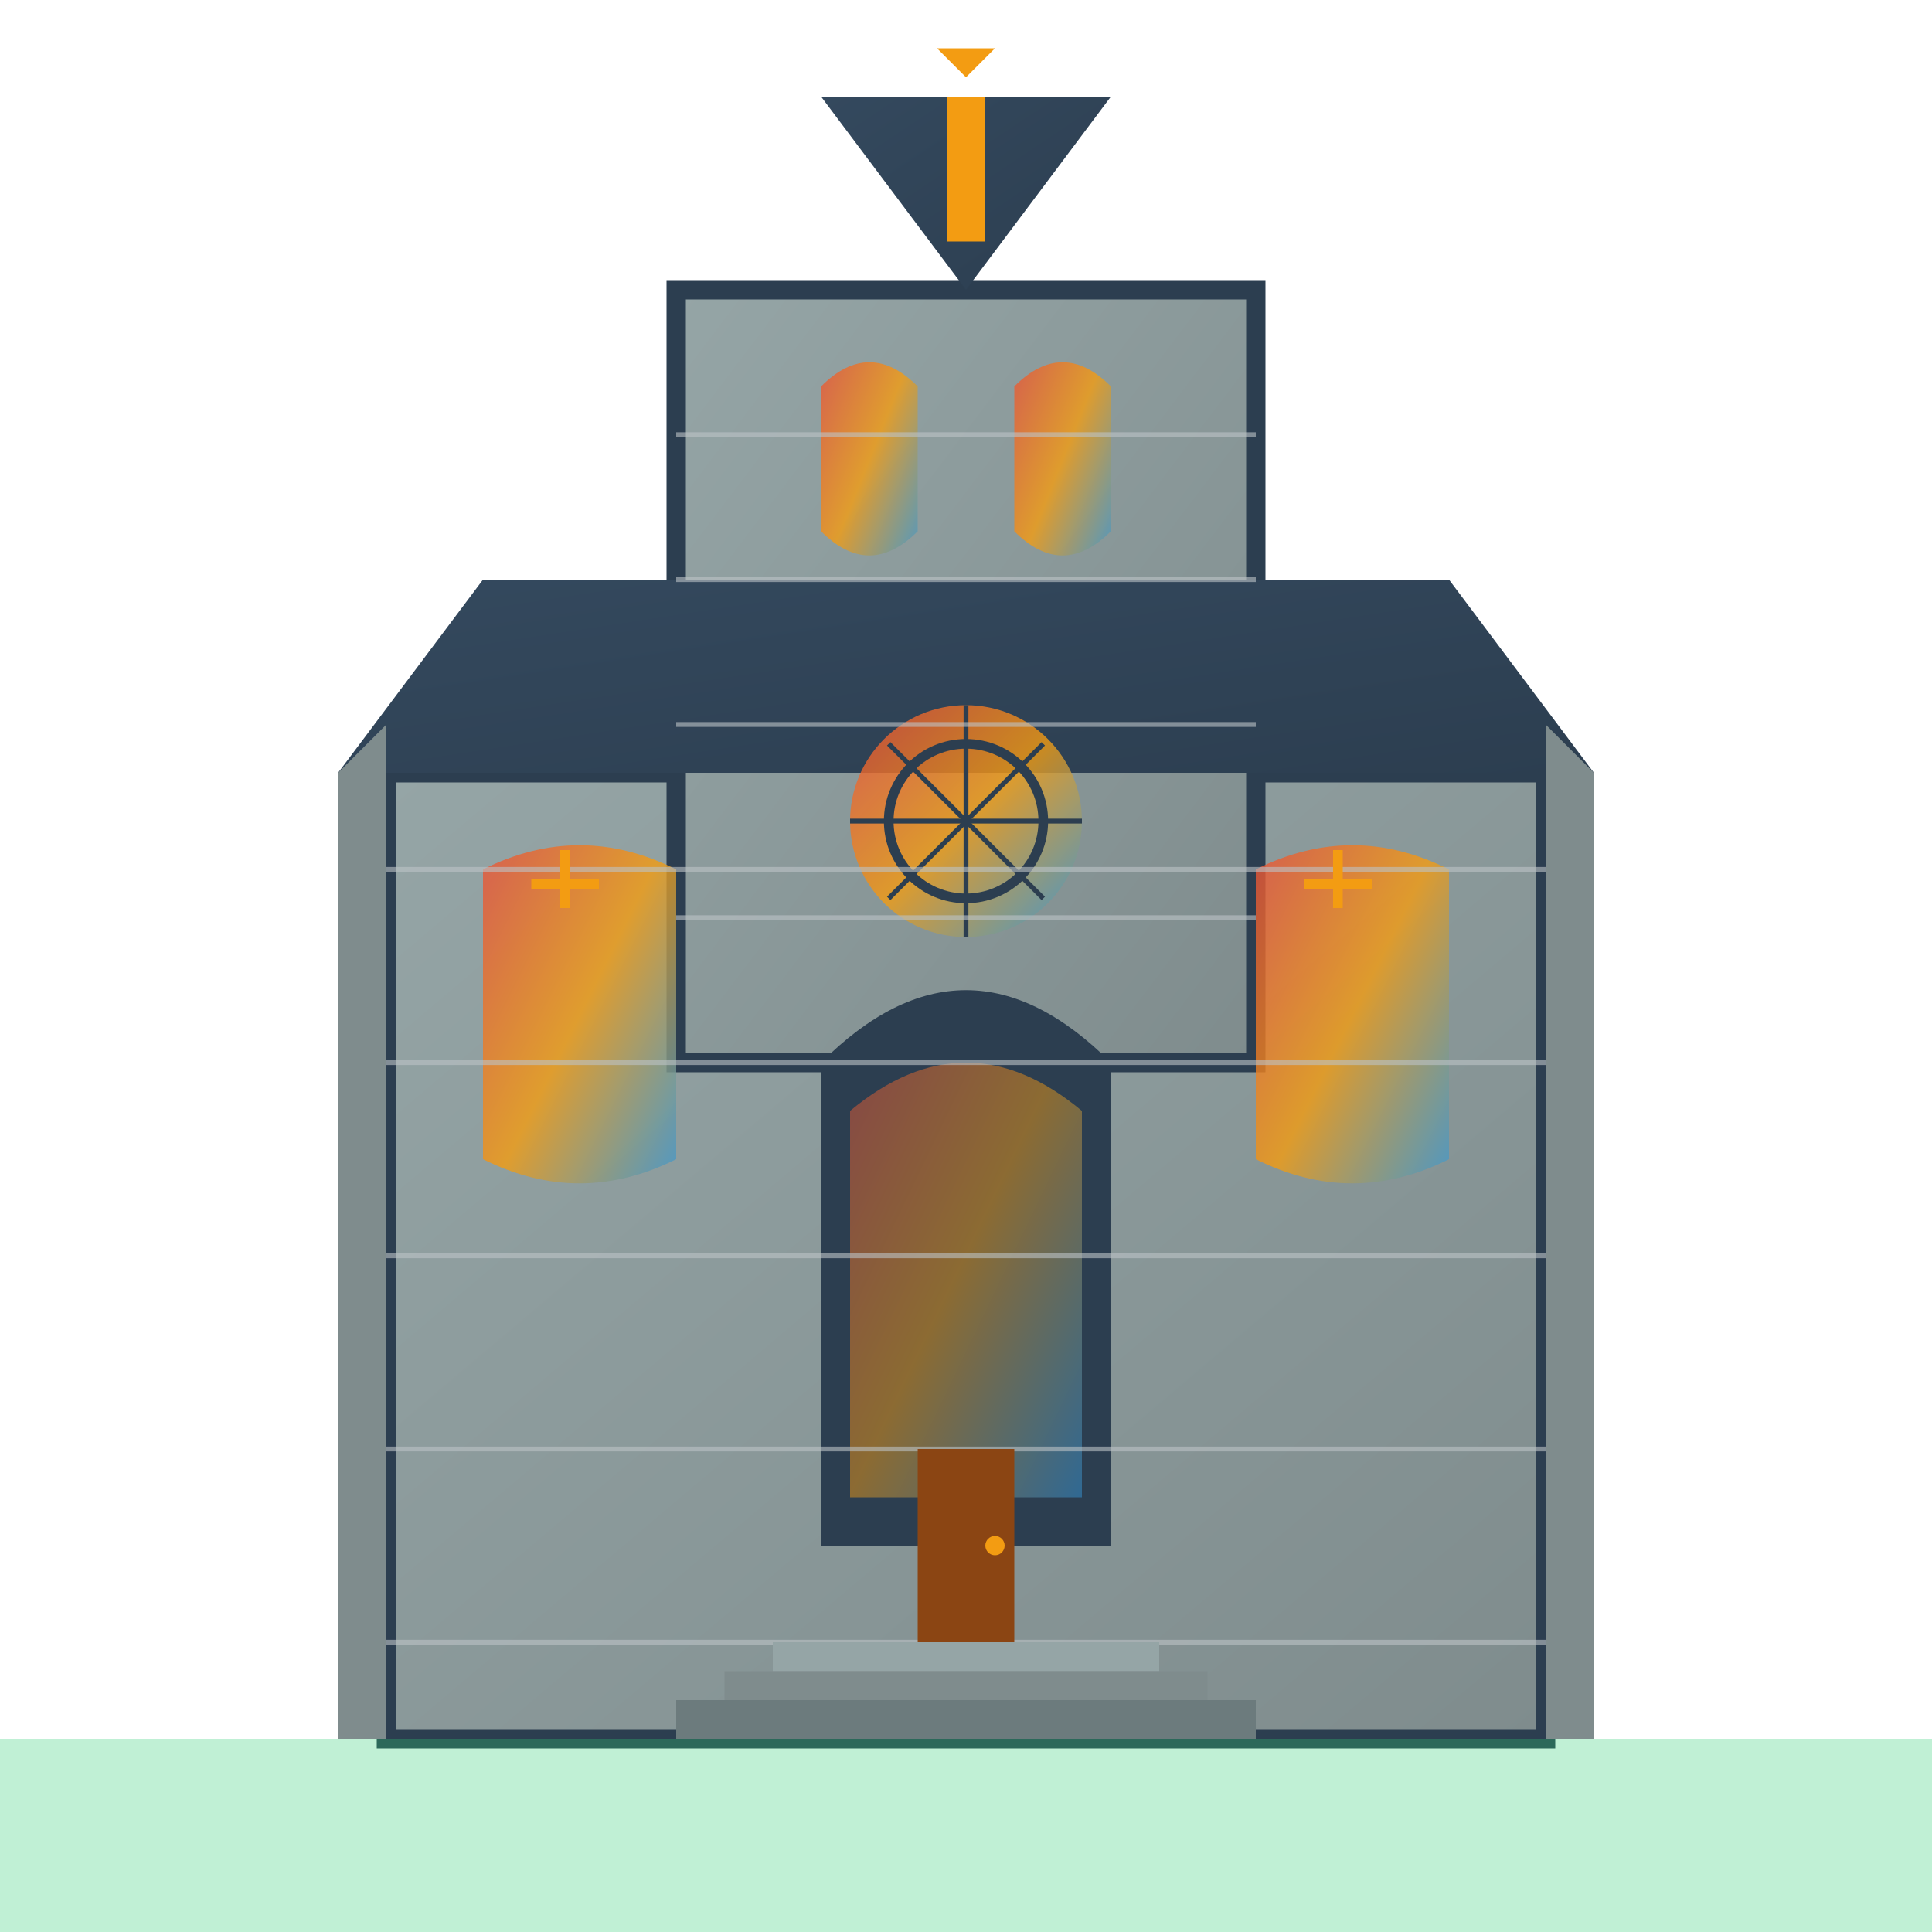 <svg viewBox="0 0 200 200" xmlns="http://www.w3.org/2000/svg">
    <defs>
        <linearGradient id="stoneGradient" x1="0%" y1="0%" x2="100%" y2="100%">
            <stop offset="0%" style="stop-color:#95a5a6;stop-opacity:1" />
            <stop offset="100%" style="stop-color:#7f8c8d;stop-opacity:1" />
        </linearGradient>
        <linearGradient id="roofGradient" x1="0%" y1="0%" x2="100%" y2="100%">
            <stop offset="0%" style="stop-color:#34495e;stop-opacity:1" />
            <stop offset="100%" style="stop-color:#2c3e50;stop-opacity:1" />
        </linearGradient>
        <linearGradient id="windowGradient" x1="0%" y1="0%" x2="100%" y2="100%">
            <stop offset="0%" style="stop-color:#e74c3c;stop-opacity:0.8" />
            <stop offset="50%" style="stop-color:#f39c12;stop-opacity:0.8" />
            <stop offset="100%" style="stop-color:#3498db;stop-opacity:0.8" />
        </linearGradient>
    </defs>
    
    <!-- Main church body -->
    <rect x="40" y="80" width="120" height="100" fill="url(#stoneGradient)" stroke="#2c3e50" stroke-width="2"/>
    
    <!-- Church tower -->
    <rect x="70" y="30" width="60" height="80" fill="url(#stoneGradient)" stroke="#2c3e50" stroke-width="2"/>
    
    <!-- Spire -->
    <polygon points="100,30 85,10 115,10" fill="url(#roofGradient)"/>
    <rect x="98" y="10" width="4" height="15" fill="#f39c12"/>
    <polygon points="100,8 97,5 103,5" fill="#f39c12"/>
    
    <!-- Main roof -->
    <polygon points="35,80 165,80 150,60 50,60" fill="url(#roofGradient)"/>
    
    <!-- Gothic entrance arch -->
    <path d="M 85 110 Q 100 95 115 110 L 115 160 L 85 160 Z" fill="#2c3e50"/>
    <path d="M 88 115 Q 100 105 112 115 L 112 155 L 88 155 Z" fill="url(#windowGradient)" opacity="0.6"/>
    
    <!-- Gothic windows -->
    <path d="M 50 90 Q 60 85 70 90 L 70 120 Q 60 125 50 120 Z" fill="url(#windowGradient)"/>
    <path d="M 130 90 Q 140 85 150 90 L 150 120 Q 140 125 130 120 Z" fill="url(#windowGradient)"/>
    
    <!-- Tower windows -->
    <path d="M 85 40 Q 90 35 95 40 L 95 55 Q 90 60 85 55 Z" fill="url(#windowGradient)"/>
    <path d="M 105 40 Q 110 35 115 40 L 115 55 Q 110 60 105 55 Z" fill="url(#windowGradient)"/>
    
    <!-- Rose window -->
    <circle cx="100" cy="85" r="12" fill="url(#windowGradient)"/>
    <circle cx="100" cy="85" r="8" fill="none" stroke="#2c3e50" stroke-width="1"/>
    <g stroke="#2c3e50" stroke-width="0.5">
        <line x1="100" y1="73" x2="100" y2="97"/>
        <line x1="88" y1="85" x2="112" y2="85"/>
        <line x1="92" y1="77" x2="108" y2="93"/>
        <line x1="108" y1="77" x2="92" y2="93"/>
    </g>
    
    <!-- Stone texture details -->
    <g stroke="#bdc3c7" stroke-width="0.5" opacity="0.6">
        <line x1="40" y1="90" x2="160" y2="90"/>
        <line x1="40" y1="110" x2="160" y2="110"/>
        <line x1="40" y1="130" x2="160" y2="130"/>
        <line x1="40" y1="150" x2="160" y2="150"/>
        <line x1="40" y1="170" x2="160" y2="170"/>
        
        <line x1="70" y1="45" x2="130" y2="45"/>
        <line x1="70" y1="60" x2="130" y2="60"/>
        <line x1="70" y1="75" x2="130" y2="75"/>
        <line x1="70" y1="95" x2="130" y2="95"/>
    </g>
    
    <!-- Buttresses -->
    <polygon points="35,80 40,75 40,180 35,180" fill="#7f8c8d"/>
    <polygon points="165,80 160,75 160,180 165,180" fill="#7f8c8d"/>
    
    <!-- Church door -->
    <rect x="95" y="150" width="10" height="20" fill="#8b4513"/>
    <circle cx="103" cy="160" r="1" fill="#f39c12"/>
    
    <!-- Steps -->
    <rect x="80" y="170" width="40" height="3" fill="#95a5a6"/>
    <rect x="75" y="173" width="50" height="3" fill="#7f8c8d"/>
    <rect x="70" y="176" width="60" height="4" fill="#6c7b7d"/>
    
    <!-- Ground -->
    <rect x="0" y="180" width="200" height="20" fill="#2ecc71" opacity="0.3"/>
    
    <!-- Small decorative crosses -->
    <g fill="#f39c12">
        <rect x="58" y="88" width="1" height="6"/>
        <rect x="55" y="91" width="7" height="1"/>
        
        <rect x="138" y="88" width="1" height="6"/>
        <rect x="135" y="91" width="7" height="1"/>
    </g>
</svg>
